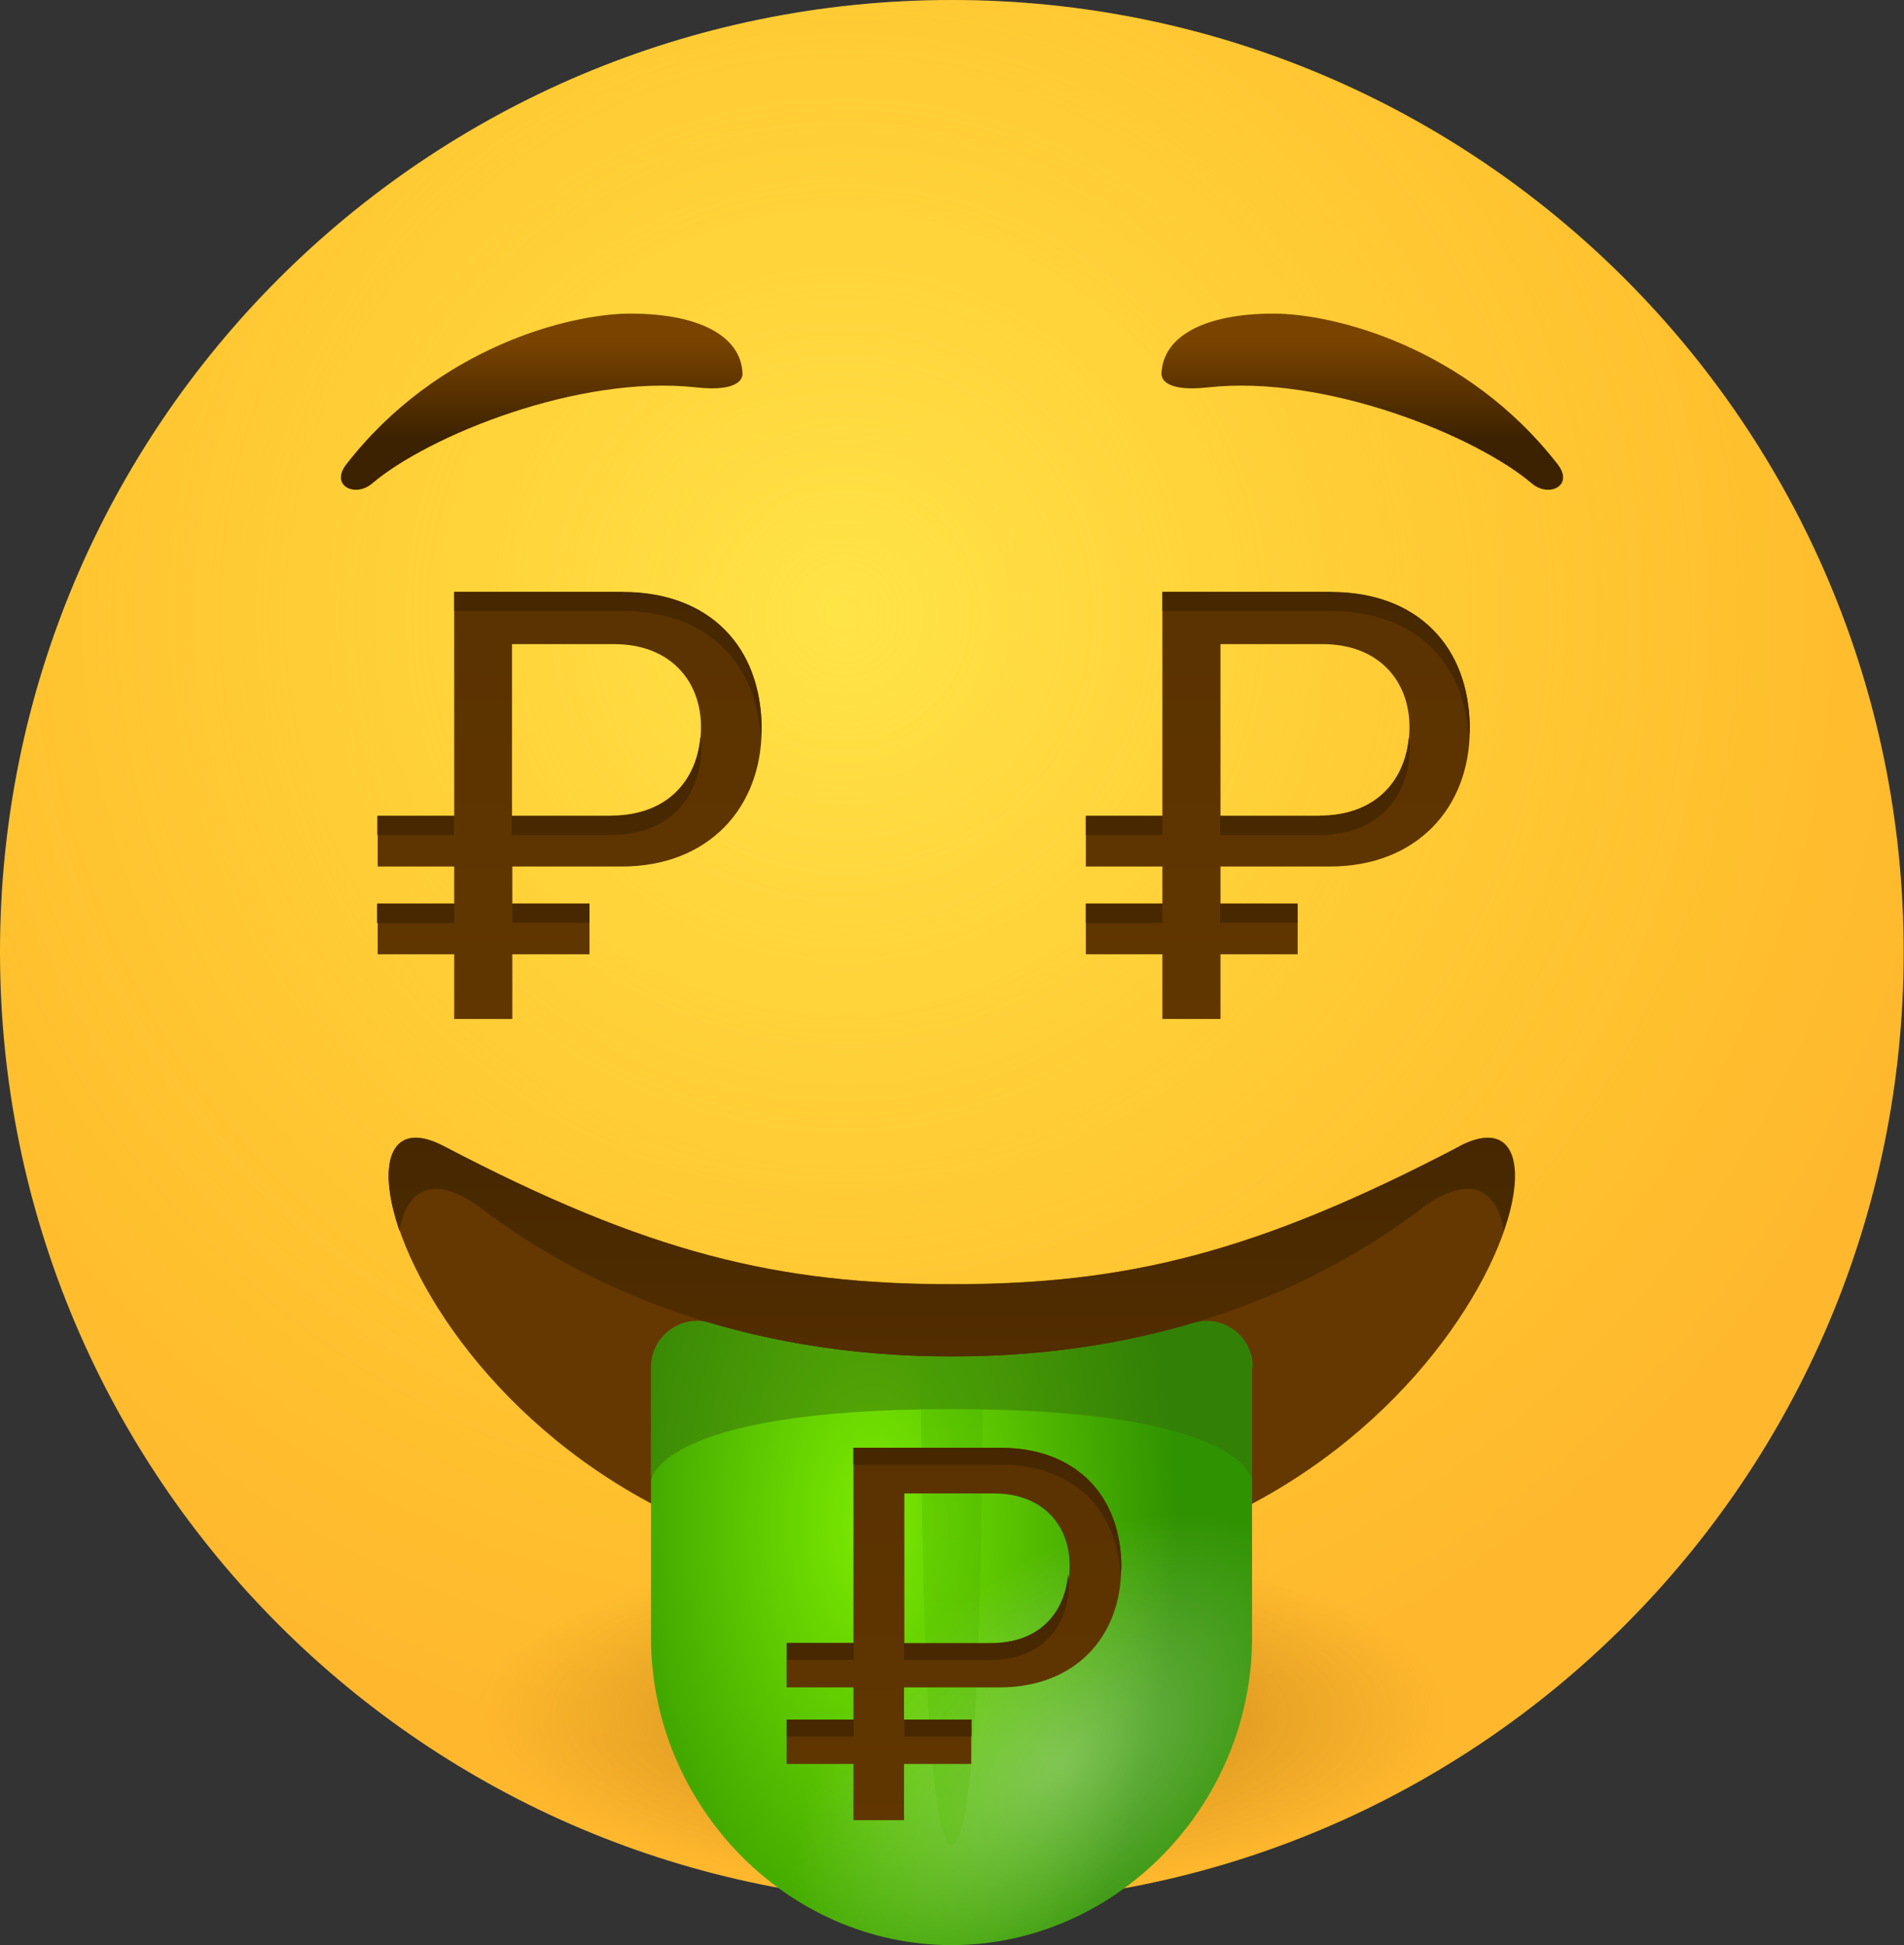 <?xml version="1.0" encoding="UTF-8"?>
<svg id="_Слой_1" data-name="Слой 1" xmlns="http://www.w3.org/2000/svg" width="60.95" height="62.27" xmlns:xlink="http://www.w3.org/1999/xlink" viewBox="0 0 60.95 62.27">
  <rect x="0" y="0" width="60.95" height="62.27" fill="#333333" stroke="none"/>
  <defs>
    <style>
      .cls-1 {
        fill: url(#_Безымянный_градиент_9);
        opacity: .24;
      }

      .cls-1, .cls-2, .cls-3, .cls-4, .cls-5, .cls-6, .cls-7, .cls-8, .cls-9, .cls-10, .cls-11, .cls-12, .cls-13, .cls-14, .cls-15, .cls-16, .cls-17, .cls-18, .cls-19, .cls-20, .cls-21, .cls-22, .cls-23, .cls-24, .cls-25, .cls-26, .cls-27, .cls-28, .cls-29 {
        stroke-width: 0px;
      }

      .cls-1, .cls-3, .cls-4 {
        isolation: isolate;
      }

      .cls-2 {
        fill: url(#_Безымянный_градиент);
      }

      .cls-3 {
        fill: #366e0d;
      }

      .cls-3, .cls-4 {
        opacity: .5;
      }

      .cls-4 {
        fill: url(#_Безымянный_градиент_2);
      }

      .cls-5 {
        fill: url(#_Безымянный_градиент_6);
      }

      .cls-6 {
        fill: url(#_Безымянный_градиент_7);
      }

      .cls-7 {
        fill: url(#_Безымянный_градиент_8);
      }

      .cls-8 {
        fill: url(#_Безымянный_градиент_3);
      }

      .cls-9 {
        fill: url(#_Безымянный_градиент_5);
      }

      .cls-10 {
        fill: url(#_Безымянный_градиент_4);
      }

      .cls-11 {
        fill: url(#_Безымянный_градиент_26);
      }

      .cls-12 {
        fill: url(#_Безымянный_градиент_27);
      }

      .cls-13 {
        fill: url(#_Безымянный_градиент_25);
      }

      .cls-14 {
        fill: url(#_Безымянный_градиент_24);
      }

      .cls-15 {
        fill: url(#_Безымянный_градиент_20);
      }

      .cls-16 {
        fill: url(#_Безымянный_градиент_23);
      }

      .cls-17 {
        fill: url(#_Безымянный_градиент_22);
      }

      .cls-18 {
        fill: url(#_Безымянный_градиент_21);
      }

      .cls-19 {
        fill: url(#_Безымянный_градиент_16);
      }

      .cls-20 {
        fill: url(#_Безымянный_градиент_13);
      }

      .cls-21 {
        fill: url(#_Безымянный_градиент_18);
      }

      .cls-22 {
        fill: url(#_Безымянный_градиент_15);
      }

      .cls-23 {
        fill: url(#_Безымянный_градиент_19);
      }

      .cls-24 {
        fill: url(#_Безымянный_градиент_17);
      }

      .cls-25 {
        fill: url(#_Безымянный_градиент_10);
      }

      .cls-26 {
        fill: url(#_Безымянный_градиент_11);
      }

      .cls-27 {
        fill: url(#_Безымянный_градиент_12);
      }

      .cls-28 {
        fill: url(#_Безымянный_градиент_14);
      }

      .cls-29 {
        fill: #643800;
      }
    </style>
    <radialGradient id="_Безымянный_градиент" data-name="Безымянный градиент" cx="-634.54" cy="406.67" fx="-634.54" fy="406.67" r="1" gradientTransform="translate(23352.67 14968.99) scale(36.76 -36.76)" gradientUnits="userSpaceOnUse">
      <stop offset="0" stop-color="#ffdf30"/>
      <stop offset="1" stop-color="#ffb82e"/>
    </radialGradient>
    <radialGradient id="_Безымянный_градиент_2" data-name="Безымянный градиент 2" cx="-629.8" cy="404.14" fx="-629.8" fy="404.14" r="1" gradientTransform="translate(18240.93 11707.51) scale(28.92 -28.92)" gradientUnits="userSpaceOnUse">
      <stop offset="0" stop-color="#ffe95f"/>
      <stop offset="1" stop-color="#ffbb47" stop-opacity="0"/>
    </radialGradient>
    <radialGradient id="_Безымянный_градиент_3" data-name="Безымянный градиент 3" cx="-611.37" cy="355.82" fx="-611.37" fy="355.82" r="1" gradientTransform="translate(9690.56 2083.08) scale(15.8 -5.7)" gradientUnits="userSpaceOnUse">
      <stop offset="0" stop-color="#7a4400" stop-opacity=".5"/>
      <stop offset=".6" stop-color="#894d00" stop-opacity=".2"/>
      <stop offset=".99" stop-color="#965500" stop-opacity="0"/>
    </radialGradient>
    <linearGradient id="_Безымянный_градиент_4" data-name="Безымянный градиент 4" x1="17.35" y1="49.94" x2="17.35" y2="53.15" gradientTransform="translate(0 64) scale(1 -1)" gradientUnits="userSpaceOnUse">
      <stop offset="0" stop-color="#3c2200"/>
      <stop offset="1" stop-color="#7a4400"/>
    </linearGradient>
    <linearGradient id="_Безымянный_градиент_5" data-name="Безымянный градиент 5" x1="43.6" y1="49.94" x2="43.6" y2="53.15" gradientTransform="translate(0 64) scale(1 -1)" gradientUnits="userSpaceOnUse">
      <stop offset="0" stop-color="#3c2200"/>
      <stop offset="1" stop-color="#7a4400"/>
    </linearGradient>
    <radialGradient id="_Безымянный_градиент_6" data-name="Безымянный градиент 6" cx="-586.53" cy="397.21" fx="-586.53" fy="397.21" r="1" gradientTransform="translate(5781.73 7301.87) scale(9.81 -18.26)" gradientUnits="userSpaceOnUse">
      <stop offset="0" stop-color="#7ceb00"/>
      <stop offset="1" stop-color="#2f9200"/>
    </radialGradient>
    <radialGradient id="_Безымянный_градиент_7" data-name="Безымянный градиент 7" cx="-625.02" cy="305.8" fx="-625.02" fy="305.8" r="1" gradientTransform="translate(6077.42 -2557.14) rotate(-39.9) scale(10.1 -6.12)" gradientUnits="userSpaceOnUse">
      <stop offset="0" stop-color="#fff" stop-opacity=".33"/>
      <stop offset="1" stop-color="#fff" stop-opacity="0"/>
    </radialGradient>
    <linearGradient id="_Безымянный_градиент_8" data-name="Безымянный градиент 8" x1="30.47" y1="33.32" x2="30.47" y2="20.91" gradientTransform="translate(0 64) scale(1 -1)" gradientUnits="userSpaceOnUse">
      <stop offset="0" stop-color="#3c2200"/>
      <stop offset="1" stop-color="#512d00"/>
    </linearGradient>
    <linearGradient id="_Безымянный_градиент_9" data-name="Безымянный градиент 9" x1="30.48" y1="-17.96" x2="30.48" y2="25.93" gradientTransform="translate(0 64) scale(1 -1)" gradientUnits="userSpaceOnUse">
      <stop offset="0" stop-color="#7ceb00"/>
      <stop offset="1" stop-color="#2f9200"/>
    </linearGradient>
    <linearGradient id="_Безымянный_градиент_10" data-name="Безымянный градиент 10" x1="18.24" y1="108.2" x2="18.24" y2="-21.27" gradientTransform="translate(0 64) scale(1 -1)" gradientUnits="userSpaceOnUse">
      <stop offset="0" stop-color="#3c2200"/>
      <stop offset="1" stop-color="#7a4400"/>
    </linearGradient>
    <linearGradient id="_Безымянный_градиент_11" data-name="Безымянный градиент 11" x1="40.9" y1="108.2" x2="40.9" y2="-21.27" gradientTransform="translate(0 64) scale(1 -1)" gradientUnits="userSpaceOnUse">
      <stop offset="0" stop-color="#3c2200"/>
      <stop offset="1" stop-color="#7a4400"/>
    </linearGradient>
    <linearGradient id="_Безымянный_градиент_12" data-name="Безымянный градиент 12" x1="13.31" y1="37.89" x2="13.31" y2="32.1" gradientTransform="translate(0 64) scale(1 -1)" gradientUnits="userSpaceOnUse">
      <stop offset="0" stop-color="#3c2200"/>
      <stop offset="1" stop-color="#512d00"/>
    </linearGradient>
    <linearGradient id="_Безымянный_градиент_13" data-name="Безымянный градиент 13" x1="13.3" y1="40.71" x2="13.3" y2="34.91" gradientTransform="translate(0 64) scale(1 -1)" gradientUnits="userSpaceOnUse">
      <stop offset="0" stop-color="#3c2200"/>
      <stop offset="1" stop-color="#512d00"/>
    </linearGradient>
    <linearGradient id="_Безымянный_градиент_14" data-name="Безымянный градиент 14" x1="19.42" y1="54.88" x2="19.42" y2="25.2" gradientTransform="translate(0 64) scale(1 -1)" gradientUnits="userSpaceOnUse">
      <stop offset="0" stop-color="#3c2200"/>
      <stop offset="1" stop-color="#512d00"/>
    </linearGradient>
    <linearGradient id="_Безымянный_градиент_15" data-name="Безымянный градиент 15" x1="19.46" y1="66.72" x2="19.46" y2="22.29" gradientTransform="translate(0 64) scale(1 -1)" gradientUnits="userSpaceOnUse">
      <stop offset="0" stop-color="#3c2200"/>
      <stop offset="1" stop-color="#512d00"/>
    </linearGradient>
    <linearGradient id="_Безымянный_градиент_16" data-name="Безымянный градиент 16" x1="17.63" y1="37.89" x2="17.63" y2="32.1" gradientTransform="translate(0 64) scale(1 -1)" gradientUnits="userSpaceOnUse">
      <stop offset="0" stop-color="#3c2200"/>
      <stop offset="1" stop-color="#512d00"/>
    </linearGradient>
    <linearGradient id="_Безымянный_градиент_17" data-name="Безымянный градиент 17" x1="35.98" y1="37.89" x2="35.98" y2="32.1" gradientTransform="translate(0 64) scale(1 -1)" gradientUnits="userSpaceOnUse">
      <stop offset="0" stop-color="#3c2200"/>
      <stop offset="1" stop-color="#512d00"/>
    </linearGradient>
    <linearGradient id="_Безымянный_градиент_18" data-name="Безымянный градиент 18" x1="35.98" y1="40.71" x2="35.98" y2="34.91" gradientTransform="translate(0 64) scale(1 -1)" gradientUnits="userSpaceOnUse">
      <stop offset="0" stop-color="#3c2200"/>
      <stop offset="1" stop-color="#512d00"/>
    </linearGradient>
    <linearGradient id="_Безымянный_градиент_19" data-name="Безымянный градиент 19" x1="42.1" y1="54.88" x2="42.1" y2="25.2" gradientTransform="translate(0 64) scale(1 -1)" gradientUnits="userSpaceOnUse">
      <stop offset="0" stop-color="#3c2200"/>
      <stop offset="1" stop-color="#512d00"/>
    </linearGradient>
    <linearGradient id="_Безымянный_градиент_20" data-name="Безымянный градиент 20" x1="42.13" y1="66.72" x2="42.13" y2="22.29" gradientTransform="translate(0 64) scale(1 -1)" gradientUnits="userSpaceOnUse">
      <stop offset="0" stop-color="#3c2200"/>
      <stop offset="1" stop-color="#512d00"/>
    </linearGradient>
    <linearGradient id="_Безымянный_градиент_21" data-name="Безымянный градиент 21" x1="40.3" y1="37.89" x2="40.3" y2="32.1" gradientTransform="translate(0 64) scale(1 -1)" gradientUnits="userSpaceOnUse">
      <stop offset="0" stop-color="#3c2200"/>
      <stop offset="1" stop-color="#512d00"/>
    </linearGradient>
    <linearGradient id="_Безымянный_градиент_22" data-name="Безымянный градиент 22" x1="30.54" y1="72.64" x2="30.54" y2="-40.13" gradientTransform="translate(0 64) scale(1 -1)" gradientUnits="userSpaceOnUse">
      <stop offset="0" stop-color="#3c2200"/>
      <stop offset="1" stop-color="#7a4400"/>
    </linearGradient>
    <linearGradient id="_Безымянный_градиент_23" data-name="Безымянный градиент 23" x1="26.26" y1="11.41" x2="26.26" y2="6.36" gradientTransform="translate(0 64) scale(1 -1)" gradientUnits="userSpaceOnUse">
      <stop offset="0" stop-color="#3c2200"/>
      <stop offset="1" stop-color="#512d00"/>
    </linearGradient>
    <linearGradient id="_Безымянный_градиент_24" data-name="Безымянный градиент 24" x1="26.26" y1="13.86" x2="26.26" y2="8.81" gradientTransform="translate(0 64) scale(1 -1)" gradientUnits="userSpaceOnUse">
      <stop offset="0" stop-color="#3c2200"/>
      <stop offset="1" stop-color="#512d00"/>
    </linearGradient>
    <linearGradient id="_Безымянный_градиент_25" data-name="Безымянный градиент 25" x1="31.57" y1="26.21" x2="31.57" y2=".35" gradientTransform="translate(0 64) scale(1 -1)" gradientUnits="userSpaceOnUse">
      <stop offset="0" stop-color="#3c2200"/>
      <stop offset="1" stop-color="#512d00"/>
    </linearGradient>
    <linearGradient id="_Безымянный_градиент_26" data-name="Безымянный градиент 26" x1="31.62" y1="36.52" x2="31.62" y2="-2.18" gradientTransform="translate(0 64) scale(1 -1)" gradientUnits="userSpaceOnUse">
      <stop offset="0" stop-color="#3c2200"/>
      <stop offset="1" stop-color="#512d00"/>
    </linearGradient>
    <linearGradient id="_Безымянный_градиент_27" data-name="Безымянный градиент 27" x1="30.02" y1="11.41" x2="30.02" y2="6.36" gradientTransform="translate(0 64) scale(1 -1)" gradientUnits="userSpaceOnUse">
      <stop offset="0" stop-color="#3c2200"/>
      <stop offset="1" stop-color="#512d00"/>
    </linearGradient>
  </defs>
  <path class="cls-2" d="M30.47,60.95c16.83,0,30.47-13.64,30.47-30.47S47.31,0,30.47,0,0,13.64,0,30.47s13.64,30.47,30.47,30.47Z"/>
  <path class="cls-4" d="M30.47,60.95c16.83,0,30.47-13.64,30.47-30.47S47.31,0,30.47,0,0,13.64,0,30.47s13.64,30.47,30.47,30.47Z"/>
  <path class="cls-8" d="M30.47,60.95c16.83,0,30.47-13.64,30.47-30.47S47.31,0,30.47,0,0,13.64,0,30.47s13.64,30.47,30.47,30.47Z"/>
  <path class="cls-10" d="M23.77,12.02c0-1.22-1.32-1.98-3.59-1.98-1.93,0-6.17,1.06-9.09,4.82-.54.69.28,1.08.82.62,1.8-1.53,6.61-3.49,10.36-3.08,1.5.17,1.49-.38,1.49-.38Z"/>
  <path class="cls-9" d="M37.18,12.02c0-1.22,1.32-1.98,3.59-1.98,1.93,0,6.17,1.06,9.09,4.82.54.69-.28,1.08-.82.62-1.8-1.53-6.61-3.49-10.36-3.08-1.5.17-1.49-.38-1.49-.38Z"/>
  <path class="cls-29" d="M30.47,50.45c-16,0-21.13-16.31-16.26-13.76,6.55,3.43,10.69,4.42,16.26,4.42s9.71-.99,16.26-4.42c4.88-2.54-.26,13.76-16.26,13.76Z"/>
  <path class="cls-5" d="M40.1,43.77c0-.98-.94-1.7-1.89-1.42-2.27.68-4.85,1.08-7.74,1.08s-5.47-.41-7.74-1.08c-.94-.28-1.89.44-1.89,1.42v8.66c0,5.32,4.31,9.84,9.62,9.84s9.62-4.52,9.62-9.84v-8.66Z"/>
  <path class="cls-6" d="M40.1,43.77c0-.98-.94-1.7-1.89-1.42-2.27.68-4.85,1.08-7.74,1.08s-5.47-.41-7.74-1.08c-.94-.28-1.89.44-1.89,1.42v8.66c0,5.32,4.31,9.84,9.62,9.84s9.62-4.52,9.62-9.84v-8.66Z"/>
  <path class="cls-7" d="M46.73,36.7c-6.55,3.43-10.69,4.42-16.26,4.42s-9.71-.99-16.26-4.42c-1.7-.89-2.18.51-1.42,2.71,0-.04.26-2.4,2.55-.78,0,0,.01,0,.01.01,3.42,2.62,8.43,4.79,15.11,4.79s11.69-2.17,15.11-4.79c0,0,.01,0,.01-.01,2.3-1.63,2.55.72,2.55.78.77-2.2.27-3.6-1.42-2.71Z"/>
  <path class="cls-3" d="M30.47,43.44c-2.89,0-5.47-.41-7.74-1.08-.94-.28-1.89.44-1.89,1.42v3.64s.11-2.31,9.62-2.31,9.62,2.31,9.62,2.31v-3.64c0-.98-.94-1.7-1.89-1.42-2.27.67-4.85,1.08-7.74,1.08Z"/>
  <path class="cls-1" d="M30.47,43.44c-.34,0-.67-.03-.99-.04.01,11.61.45,15.66.99,15.66s.98-4,.99-15.66c-.33,0-.65.04-.99.04Z"/>
  <path class="cls-25" d="M19.94,18.95h-5.4v7.17h-2.45v1.62h2.45v1.19h-2.45v1.62h2.45v2.07h1.86v-2.07h2.47v-1.62h-2.47v-1.19h3.5c2.79,0,4.48-1.89,4.48-4.39,0-2.66-1.69-4.39-4.44-4.39ZM19.57,26.12h-3.18v-5.5h3.26c1.81,0,2.79,1.18,2.79,2.66,0,1.57-.98,2.83-2.88,2.83Z"/>
  <path class="cls-26" d="M42.61,18.95h-5.4v7.17h-2.45v1.62h2.45v1.19h-2.45v1.62h2.45v2.07h1.86v-2.07h2.47v-1.62h-2.47v-1.19h3.5c2.79,0,4.48-1.89,4.48-4.39,0-2.66-1.69-4.39-4.44-4.39ZM42.25,26.12h-3.18v-5.5h3.26c1.81,0,2.79,1.18,2.79,2.66,0,1.57-.98,2.83-2.88,2.83Z"/>
  <path class="cls-27" d="M14.54,29.55v-.62h-2.47v.62h2.47Z"/>
  <path class="cls-20" d="M14.53,26.12h-2.45v.61h2.45v-.61Z"/>
  <path class="cls-28" d="M19.57,26.73c1.9,0,2.88-1.26,2.88-2.83,0-.1-.01-.2-.03-.3-.13,1.43-1.09,2.52-2.86,2.52h-3.18v.61h3.19Z"/>
  <path class="cls-22" d="M19.94,18.95h-5.4v.61h5.4c2.64,0,4.28,1.6,4.41,4.08,0-.1.03-.2.03-.3,0-2.66-1.69-4.39-4.44-4.39Z"/>
  <path class="cls-19" d="M18.87,28.93h-2.47v.61h2.47v-.61Z"/>
  <path class="cls-24" d="M37.21,29.55v-.62h-2.45v.62h2.45Z"/>
  <path class="cls-21" d="M37.21,26.12h-2.45v.61h2.45v-.61Z"/>
  <path class="cls-23" d="M42.25,26.73c1.9,0,2.88-1.26,2.88-2.83,0-.1-.01-.2-.03-.3-.13,1.43-1.09,2.52-2.86,2.52h-3.18v.61h3.19Z"/>
  <path class="cls-15" d="M42.61,18.95h-5.4v.61h5.4c2.64,0,4.28,1.6,4.41,4.08,0-.1.03-.2.03-.3,0-2.66-1.69-4.39-4.44-4.39Z"/>
  <path class="cls-18" d="M41.53,28.93h-2.47v.61h2.47v-.61Z"/>
  <path class="cls-17" d="M32.03,46.35h-4.71v6.25h-2.14v1.42h2.14v1.03h-2.14v1.42h2.14v1.8h1.62v-1.8h2.15v-1.42h-2.15v-1.03h3.05c2.44,0,3.9-1.63,3.9-3.83.01-2.32-1.46-3.84-3.86-3.84ZM31.71,52.6h-2.76v-4.79h2.85c1.59,0,2.44,1.02,2.44,2.32,0,1.37-.86,2.47-2.52,2.47Z"/>
  <path class="cls-16" d="M27.33,55.59v-.54h-2.14v.54h2.14Z"/>
  <path class="cls-14" d="M27.33,52.6h-2.14v.54h2.14v-.54Z"/>
  <path class="cls-13" d="M31.71,53.14c1.66,0,2.51-1.09,2.51-2.47,0-.08-.01-.17-.03-.26-.11,1.25-.95,2.2-2.49,2.2h-2.76v.54h2.78Z"/>
  <path class="cls-11" d="M32.03,46.35h-4.71v.54h4.71c2.3,0,3.73,1.39,3.84,3.56,0-.09.03-.17.03-.26,0-2.32-1.47-3.84-3.87-3.84Z"/>
  <path class="cls-12" d="M31.1,55.05h-2.15v.54h2.15v-.54Z"/>
</svg>